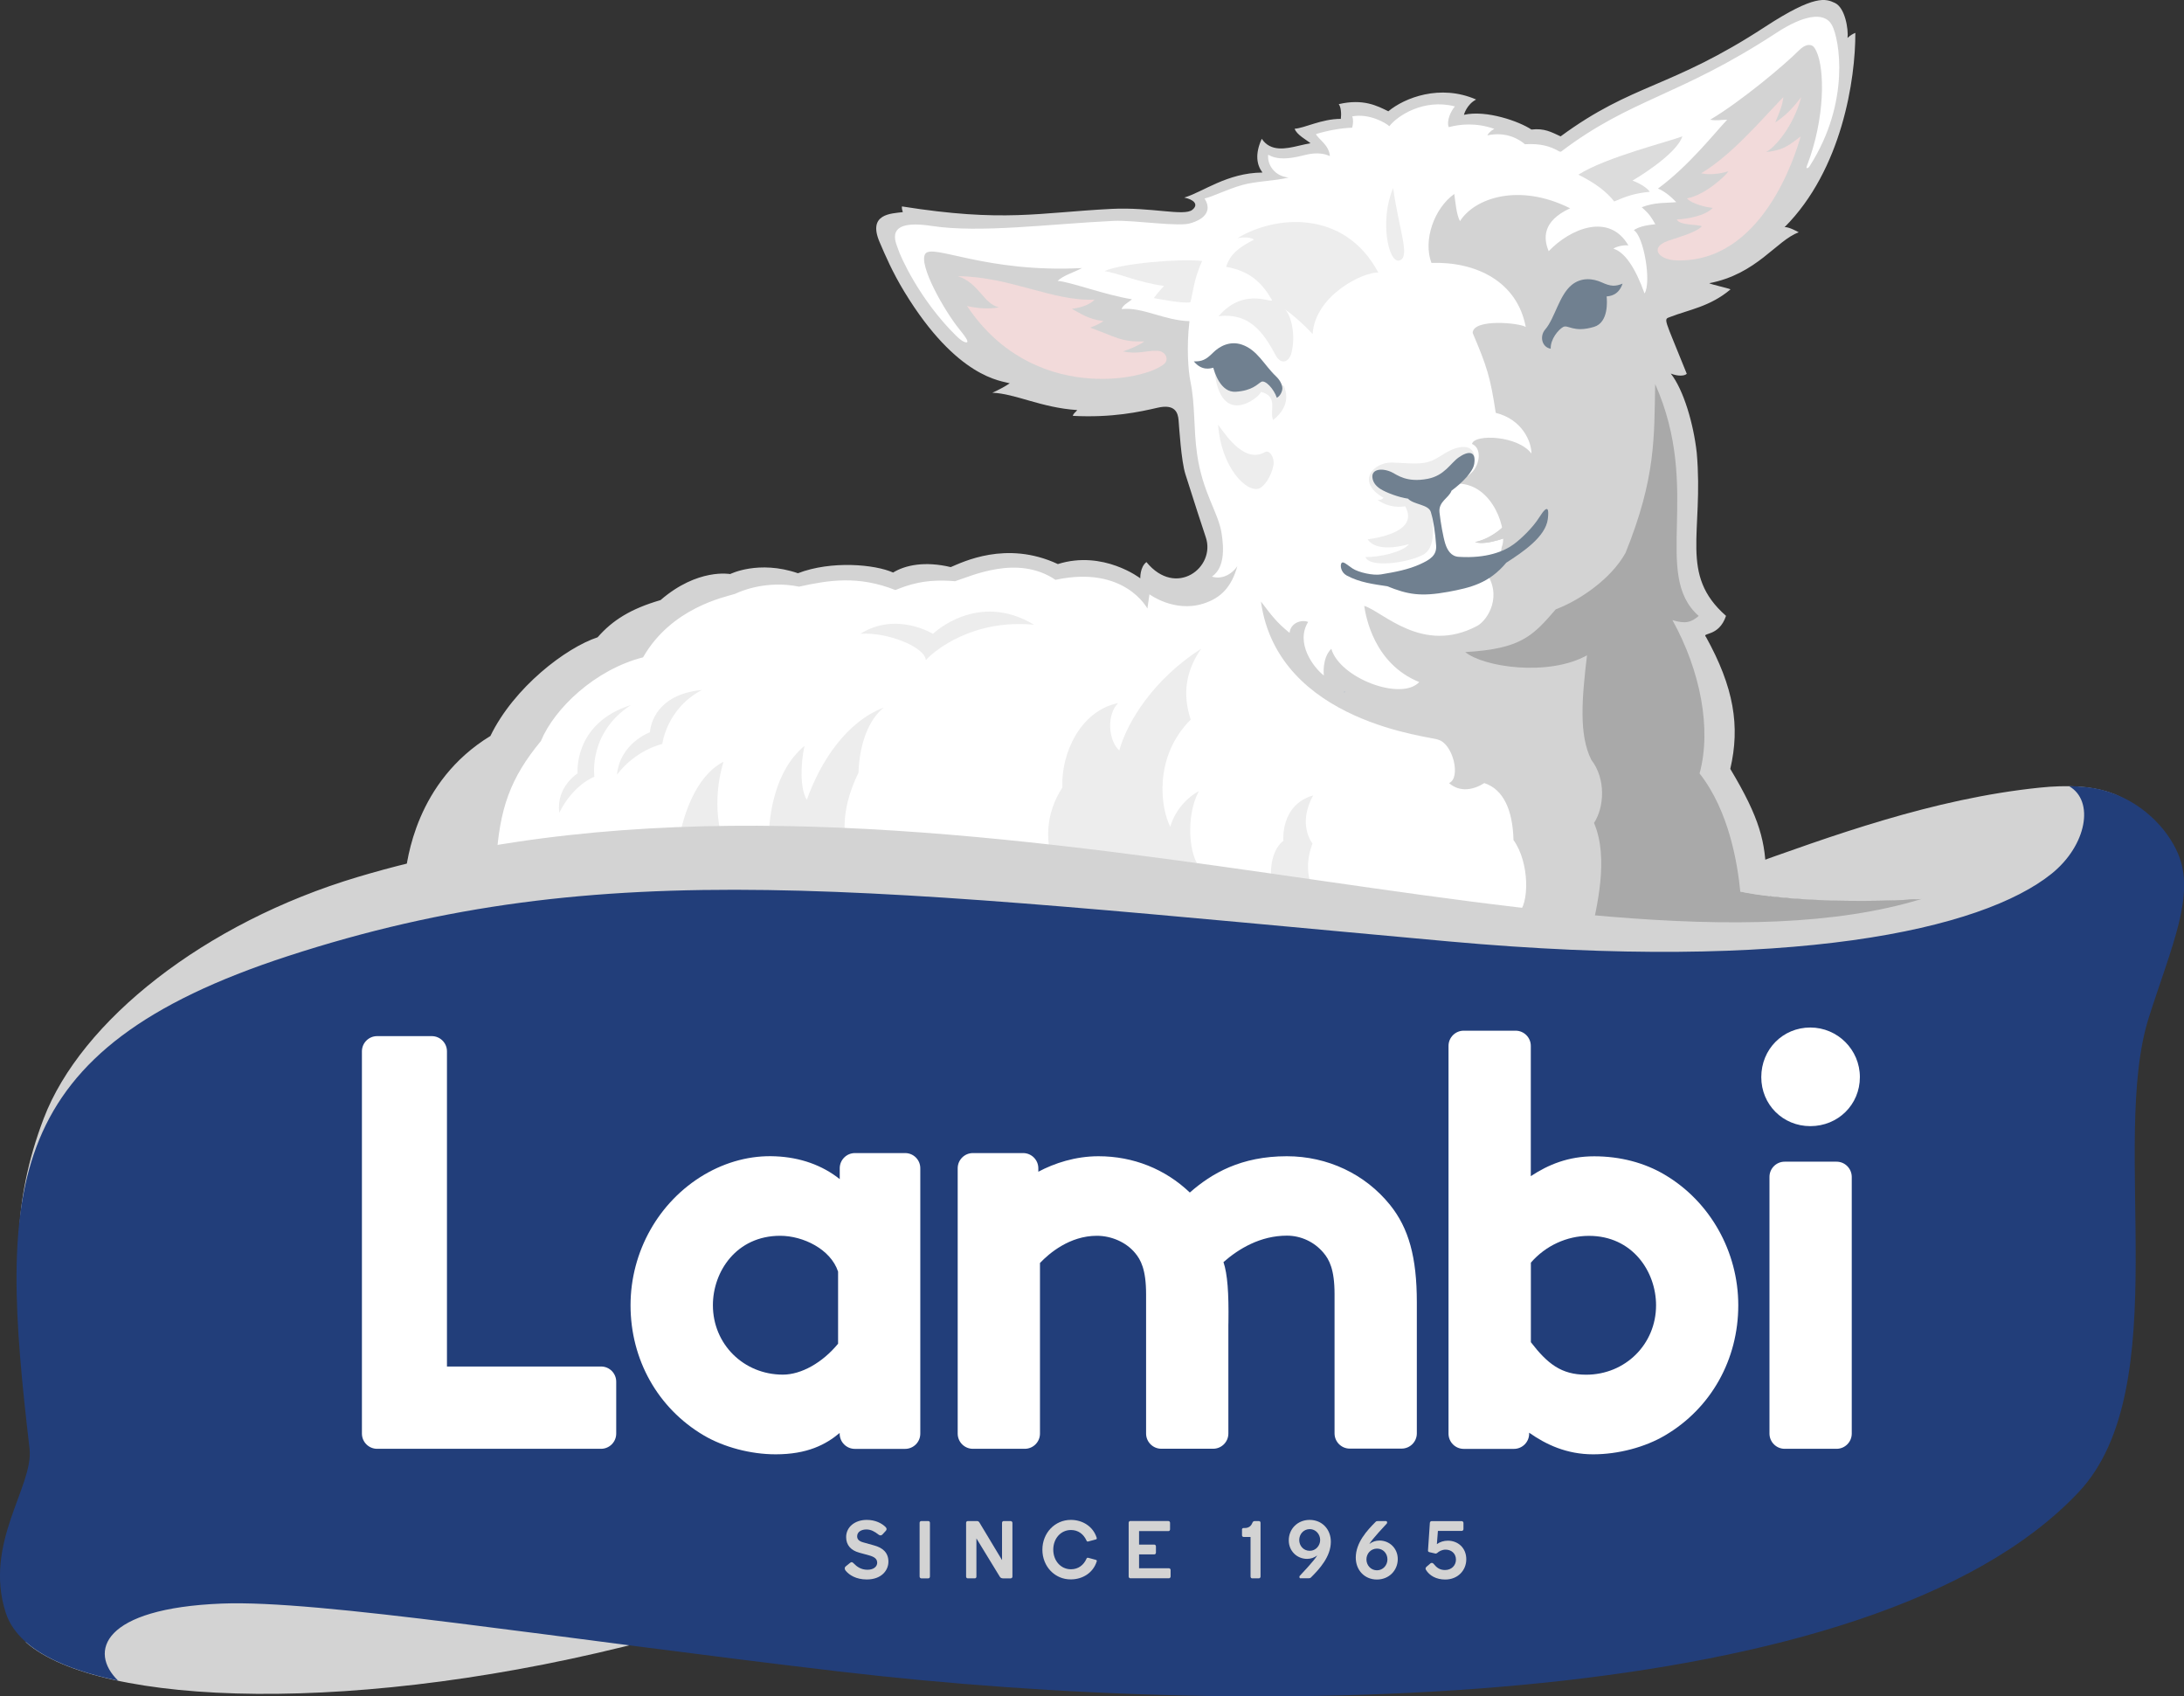 <?xml version="1.0" encoding="utf-8"?>
<!-- Generator: Adobe Illustrator 28.2.0, SVG Export Plug-In . SVG Version: 6.00 Build 0)  -->
<svg version="1.1" id="Lager_1" xmlns="http://www.w3.org/2000/svg" xmlns:xlink="http://www.w3.org/1999/xlink" x="0px" y="0px"
	 viewBox="0 0 317.17 246.3" style="enable-background:new 0 0 317.17 246.3;" xml:space="preserve">
<rect x="0" y="0" width="317.17" height="246.3" fill="#333333" stroke="none"/>
<style type="text/css">
	.st0{fill:#FFFFFF;}
	.st1{fill:#C0C6CD;}
	.st2{fill:#D3D3D3;}
	.st3{fill:#DCDCDC;}
	.st4{fill:#EDEDED;}
	.st5{fill:#A9A9A9;}
	.st6{fill:#F2DADA;}
	.st7{fill:#708090;}
	.st8{fill:#223E7A;}
</style>
<g>
	<g>
		<g>
			<path class="st0" d="M243.77,104.52c-0.31,3.22,1.46,28.81,4.26,29.9c0.04,0.36,0.93,1.4-0.62,1.25c0.27,0.6,0.47,1.22,0.63,1.85
				c-73.09-2.32-95.55-18.87-184.35-8.39c0.57-8.11,3.45-17.56,9.23-20.72C79,98.81,83.38,94.23,92.42,91.27
				c8.54-7.36,17.89-8.01,23.58-6.98c3.03-1.18,6.3-1.66,13.96-0.07c1.16,0.24,3.1-1.26,9.01-1.11c1.82-1.45,11.19-2.57,14.41-0.07
				c1.75-0.36,3.52-0.44,5.47-0.15c2.66,0.4,5.15,1.57,7.31,3.4c0.24-1.08-0.06-1.76,0.66-2.59c1.97,3.74,8.13,3.84,10.27,0.89
				c-0.87,1.2-3.65,0.66-3.76-0.06c2.39-1.97,3.53-4.94,2.49-6.91c-1.04-1.97-3.9-12.23-3.39-17.95c-0.23-0.79,0.53-2.74-3.21-2.25
				c-3.74,0.49-15.72,1.72-22.76-0.99c1.14-0.93,2.12-1.8,1.35-1.92c-12.04-1.92-20.77-20.25-18.91-22.09
				c1.86-1.84,2.14-0.37,4.53-0.99c1.81,0.42,6.23,1.09,13.2,0.79c8.61-0.37,19.44-2.71,26.05-0.52c0.7-0.29,2.8-0.83,1.22-3.16
				c3.27-1.25,6.54-3.07,11.05-2.93c-1.51-0.05-2.02-2.7-1.51-3.95c1.66,2.08,6.56-0.61,8.41-0.1c-0.36-0.99-1.66-1.87-2.45-2.41
				c1.35-0.51,4.14-1.21,6.57-1.38c0.25-0.94-0.41-1.79,0.2-1.73c0.75,0.07,4.74,0.73,5.17,1.03c0.72-1.61,6.72-4.02,11.38-2.27
				c-1.44,0.68-0.78,2.78-1.48,2.86c7.24-0.84,9.62,1.92,10.36,2.47c1.6-0.35,3.54,0.81,4.98,1.12c0.83-0.09,2.7-3.84,13.34-8.57
				c5.24-2.33,9.44-3.81,17.07-8.87c1.24-0.82,3.91-1.97,6.24-2.66c1.01-0.3,3.11-0.79,4.09,1.67c2.45,11.56-1.16,23.66-11.51,30.65
				c1.28,0.59,1.55,0.22,2.83,0.02c-1.97,0.62-5.27,4.37-12.9,5.46c0.83,0.31,0.52,2.08,0.62,2.28c-3.79,0.78-4.98,1.71-7.06,3.47
				c2.13,3.27,0.83,5.5,2.28,7.48c-1.71,1.09-2.9,1.48-3.11,0.83c5.88,17.81,2.16,28.28,2.63,31.7
				C241.29,86,243.77,104.52,243.77,104.52z"/>
		</g>
	</g>
	<g>
		<path class="st1" d="M215.28,132.18c-0.3,0.18-0.4,0.68-0.11,0.86c0.49,0.14,0.91-0.38,1.15-0.83c0.02-0.03,0.03-0.07,0.05-0.1
			c-0.03,0-0.05-0.01-0.08-0.01C215.94,132.04,215.57,132,215.28,132.18"/>
		<path class="st1" d="M195.1,100.52c0.11-0.01,0.21-0.02,0.31-0.03C195.34,100.36,195.19,100.41,195.1,100.52"/>
		<path class="st1" d="M234.38,134.44c-0.05-0.14-0.12-0.27-0.18-0.41C234.1,134.26,234.12,134.47,234.38,134.44"/>
	</g>
	<g>
		<path class="st1" d="M215.28,132.18c-0.3,0.18-0.4,0.68-0.11,0.86c0.49,0.14,0.91-0.38,1.15-0.83c0.02-0.03,0.03-0.07,0.05-0.1
			c-0.03,0-0.05-0.01-0.08-0.01C215.94,132.04,215.57,132,215.28,132.18"/>
		<path class="st1" d="M234.38,134.44c-0.05-0.14-0.12-0.27-0.18-0.41C234.1,134.26,234.12,134.47,234.38,134.44"/>
	</g>
	<path class="st1" d="M167.52,47.18C170.04,47.33,167.52,47.18,167.52,47.18"/>
	<path class="st2" d="M219.04,75.75c0,0-1.97,2.36-4.83,2.96c1.77,0.59,5.39-1.01,5.39-1.01L219.04,75.75z"/>
	<g>
		<path class="st1" d="M215.28,132.18c-0.3,0.18-0.4,0.68-0.11,0.86c0.49,0.14,0.91-0.38,1.15-0.83c0.02-0.03,0.03-0.07,0.05-0.1
			c-0.03,0-0.05-0.01-0.08-0.01C215.94,132.04,215.57,132,215.28,132.18"/>
		<path class="st1" d="M234.38,134.44c-0.05-0.14-0.12-0.27-0.18-0.41C234.1,134.26,234.12,134.47,234.38,134.44"/>
	</g>
	<path class="st3" d="M234.42,29.25c-1.08-1.38-2.64-2.61-5.2-3.89c4.04-2.56,13.13-4.78,15.1-5.57c-0.89,2.76-7.24,6.43-7.24,6.43
		s1.85,0.66,2.51,1.63C237.4,28.06,236.22,28.48,234.42,29.25z"/>
	<g>
		<g>
			<path class="st4" d="M215.28,132.18c-0.3,0.18-0.4,0.68-0.11,0.86c0.49,0.14,0.91-0.38,1.15-0.83c0.02-0.03,0.03-0.07,0.05-0.1
				c-0.03,0-0.05-0.01-0.08-0.01C215.94,132.04,215.57,132,215.28,132.18"/>
			<path class="st4" d="M195.1,100.52c0.11-0.01,0.21-0.02,0.31-0.03C195.34,100.36,195.19,100.41,195.1,100.52"/>
			<path class="st4" d="M200.17,39.58c-1.91-0.18-9.14,3.11-9.55,8.93c-0.93-1.09-3.77-3.65-4.31-3.69
				c0.85,0.03,2.02,3.27,1.25,6.39c-0.33,1.32-1.49,1.91-2.34,0.31c-1.87-3.53-3.94-6.11-8.25-5.61c3.89-4.52,8.24-1.51,7.7-2.44
				c-1.33-2.26-3.02-4.1-6.61-4.73c0.62-1.87,1.81-2.78,4.05-3.95c-0.42-0.31-1.37-0.41-2.39-0.21
				C185,31.32,195.19,30.24,200.17,39.58"/>
			<path class="st4" d="M198.3,80.88c1.92,0.04,5.4-0.68,6.31-1.87c-3.74,1.01-5.37,0.23-6-0.7c2.16-0.31,7.4-1.32,5.45-4.8
				c-1.4,0.24-2.89-0.11-4.03-0.95c0.32,0.08,0.69-0.03,0.9-0.28c-4.09-2.33-1.5-5.15,1.18-5.12c1.36,0.02,3.36,0.26,4.71,0.04
				c2.1-0.34,2.99-1.82,5.08-2.24c2.58-0.52,2.49,1.98,1.96,3.06c-0.53,1.06-1.83,1.94-2.98,2.83c-0.43,0.33-0.72,0.99-1.1,1.22
				c-1.27,0.74-1.27,0.24-1.82,1.82c-0.26,0.75,1.09,5.42-1.32,6.67S198.83,82.44,198.3,80.88"/>
			<path class="st4" d="M183.12,56.9c-0.08,0.71-6.41,5.94-6.83-4.33c0.03-0.9,9.03,2.88,10.17,3.48c0.24,0.65,1.14,2.75-1.56,4.93
				C184.29,59.73,185.74,57.55,183.12,56.9"/>
			<path class="st4" d="M203.18,37.83c1.72-0.39,0-4.33-0.86-10.52C200.33,31.91,201.61,38.18,203.18,37.83z"/>
			<path class="st4" d="M166.95,51.16"/>
			<path class="st4" d="M234.38,134.44c-0.05-0.14-0.12-0.27-0.18-0.41C234.1,134.26,234.12,134.47,234.38,134.44"/>
		</g>
		<path class="st4" d="M190.71,115.49c-4.83,1.38-4.33,6.6-4.33,6.6c-2.07,1.48-2.31,6.01-0.99,8.08c0,0,3.6,1.97,6.7,0.49
			c-3.69-3.1-1.48-8.18-1.48-8.18S188.35,119.73,190.71,115.49z"/>
		<path class="st4" d="M174.58,37.89c-1.26,2.81-1.26,4.36-1.7,5.98c-0.89,0.3-5.32-0.59-5.32-0.59s0.66-0.89,1.48-1.77
			c-3.55-0.44-6.58-1.85-8.64-2.14C162.68,38.26,171.25,37.52,174.58,37.89z"/>
		<path class="st4" d="M184.94,67.52c-0.3,1.7-1.38,3.11-2.02,3.38c-1.87,0.78-5.61-3.11-6.02-9.24c1.43,2.01,4,5.59,6.8,3.98
			C184.37,65.26,185.13,66.47,184.94,67.52z"/>
		<path class="st4" d="M174.11,114.86c-2.08,1.14-3.63,3.22-4.15,5.19c-1.4-2.65-2.49-10.12,2.96-15.57
			c-1.19-3.63-0.78-6.96,1.51-10.28c-6.85,4.36-10.74,10.59-11.88,14.76c-1.59-1.42-1.88-5.19-0.17-6.87
			c-5.46,1.09-8.31,7.29-8.1,12.25c-2.41,3.75-2.44,7.54-1.45,10.56c9.9,1.82,14.83,2.31,21.57,3.5c0.02-0.67,0.06-1.39,0.1-2.17
			C172.64,124.61,172.14,118.49,174.11,114.86z"/>
		<path class="st4" d="M124.95,92.02c3.87-0.26,9.31,1.87,9.51,3.82c1.26-1.41,6.84-5.97,15.71-5.13
			c-8.22-4.96-14.68,1.32-14.68,1.32S130.19,88.75,124.95,92.02"/>
		<path class="st4" d="M105.07,110.6c-4.21,2.18-5.84,8.1-6.4,10.92c3.77-0.32,6.19,0.08,6.19,0.08S103.2,116.83,105.07,110.6"/>
		<path class="st4" d="M89.6,112.48c2.76-3.64,6.58-4.46,6.58-4.46s0.62-5.16,5.76-7.84c-7.42,0.72-7.55,6.14-7.55,6.14
			S90.05,107.88,89.6,112.48z"/>
		<path class="st4" d="M111.65,121.4c0.07-2.74,0.72-9.41,5.18-13.1c-0.59,2.76-0.64,6.26,0.34,7.83
			c1.97-5.52,5.72-11.33,11.19-13.4c-2.21,1.72-3.55,5.32-3.69,9.46c-2.97,6.1-1.78,9.85-1.78,9.85S117.91,121.5,111.65,121.4z"/>
		<path class="st4" d="M91.64,102.36c-6.28,4.06-5.32,10.42-5.32,10.42s-3.03,1.08-5.1,5.22c-0.49-3.74,2.66-5.71,2.66-5.71
			S83.22,105.02,91.64,102.36z"/>
	</g>
	<path class="st2" d="M256.48,127.42c-0.05-5.13-0.88-8.57-5.2-15.78c1.45-6.23,0.52-11.84-3.53-19.16
		c-0.68-0.69,1.87,0.05,2.91-3.06c-6.85-6.02-3.22-12-4.25-23.67c-0.46-4.17-1.89-9.11-3.77-11.51c1.04,0.42,2.02,0.36,2.32,0.03
		c-3.35-8.37-3.45-7.85-2.36-8.27c2.66-1.03,5.76-1.48,8.72-3.99c-0.52-0.22-2.76-0.69-3.1-0.89c6.94-1.33,9.75-6.21,13-7.39
		c-0.18-0.11-1.55-0.85-2.06-0.74c8.36-8.37,10.31-21.55,10.28-28.22c-0.34,0.15-0.74,0.34-1.13,0.74c0.14-1.29-0.36-4.39-1.83-5.08
		c-1.33-0.62-2.89-1.27-10.14,3.46c-13.78,9-19.14,8.15-29.7,15.91c-1.35-0.62-2.36-1.21-4.24-0.99c-1.75-1.18-6.55-2.88-9.8-2.14
		c0,0,0.37-1.48,1.77-2.22c-5.22-2.28-10.39-0.26-12.75,1.71c-1.63-0.81-3.65-1.86-7.2-1.04c0.34,0.44,0.39,1.45,0.3,2.14
		c-2.81,0-5.27,1.35-6.7,1.43c0.22,0.84,1.85,1.71,2.3,2.11c-0.54,0.09-1.12,0.22-1.75,0.37c-1.78,0.42-4.05,0.92-5.33-1.02
		c-1.01,2.21-0.74,3.79,0.1,4.9c-5.13,0.04-8.62,2.82-11.36,3.64c1.27,0.24,2.19,0.95,1.18,1.77c-1.2,0.98-5.98-0.42-11.75-0.13
		c-10.63,0.54-15.61,1.99-30.43-0.36c-0.02,0.26,0.03,0.53,0.13,0.83c-1.67,0.21-5.14,0.21-3.37,4.35c0.82,1.91,1.85,4.34,3.6,7.22
		c7.66,12.59,14.14,12.92,15.3,13.28c-0.48,0.36-1.98,1.16-2.53,1.37c3.4,0.14,7.06,2.17,12.33,2.52c-0.2,0.3-0.54,0.44-0.64,0.84
		c5.74,0.3,9.75-0.59,12.31-1.18c2.56-0.59,2.96,0.74,3.05,1.82s0.38,5.91,0.99,7.83c0.99,3.15,2.67,8.33,2.96,9.16
		c1.48,4.38-4.33,8.84-8.62,3.6c-0.96,0.74-0.89,2.36-0.89,2.36s-5.37-4.14-11.97-2.07c-7.49-3.5-13.89-0.25-15.56,0.44
		c-3.74-0.89-6.6-0.3-8.37,0.79c-2.61-1.18-8.96-1.77-13.82,0.1c-5.72-1.96-9.84,0.12-9.84,0.12s-4.71-0.9-10.11,3.78
		c-4.32,1.26-6.96,2.91-9.14,5.4c-4.61,1.52-12.15,7.27-15.57,14.33c-10.9,6.65-12.1,18.18-12.38,20.21
		c6.91-0.62,12.79-2.4,13.23-1.97c0.45-7.73,2.07-12.16,6.48-17.5c1.98-4.77,7.89-10.39,14.84-12.16c4.14-7.24,11.96-8.77,13.31-9.2
		c3.65-1.68,7.35-1.5,9.34-1.06c4.36-0.96,8.59-1.64,13.99,0.49c1.79-0.71,4.24-1.67,8.67-1.28c2.28-0.71,9.06-3.94,14.58-0.2
		c10.05-2.17,13.35,4.17,13.35,4.17l0.3-2.07c0,0,3.6,2.68,7.8,1.36c2.58-0.81,4.11-2.41,4.96-5.44c-0.72,1.1-2.2,1.99-3.69,1.51
		c1.89-1.3,1.74-4.17,1.4-6.32c-0.49-3.05-2.74-5.83-3.55-11.43c-0.55-3.84-0.25-7.14-0.99-10.69c-0.26-1.24-0.59-4.78-0.12-8.65
		c-3.63-0.08-6.88-2.1-9.84-1.75c0.1-0.59,1.18-1.08,1.48-1.43c-3.79-0.59-9.19-2.61-10.79-2.66c0.79-0.79,2.46-1.28,3.55-1.87
		c-13.98,0.73-21.71-3.59-22.76-2.07c-1.05,1.52,2.72,8.24,5.01,11.04c0.82,1,1.23,1.63,1.07,1.79c-0.14,0.14-0.73-0.05-1.66-0.98
		c-5.28-5.23-8.04-11.46-8.38-12.55c-0.3-0.93-2.17-4.42,4.85-3.35c7.09,1.08,17.15-0.29,26.46-0.73c3.03-0.14,9.71,0.95,11.28,0.3
		c0.02-0.01,3.6-0.89,1.92-3.55c1.28-0.29,3.11-1.29,5.52-1.97c1.9-0.54,4.7-0.58,6.69-1.07c-2.09-0.21-3.12-1.91-2.97-3.32
		c1.4,0.81,3.13,0.57,4.78,0.18c1.03-0.25,2.57-0.7,4.18,0.02c-0.09-1.63-1.84-2.59-2.01-3.2c1.78-0.53,3.65-0.87,5.25-0.92
		c0.15-0.56,0.2-1.2,0-1.64c2.51-0.49,5.02,1.02,5.39,1.43c1.16-1.5,4.98-4.06,9.53-2.88c-0.59,0.66-1.26,2.14-0.89,3.01
		c1.64-0.44,3.98-0.68,6.61,0.25c-0.57,0.32-0.88,0.68-1.01,0.94c2.91-0.62,4.79,0.72,5.46,1.29c2.25-0.12,3.63,0.26,5,1.05
		l0.12,0.03l0.13-0.01c10.3-7.79,17.06-7.95,31.28-17.25c3.78-2.47,6.94-3.2,8.07-1.09c1.08,2.04,2.69,11.1-3.2,20.37
		c-0.12,0.2-0.3,0.43-0.47,0.36c-0.09-0.04-0.01-0.24,0.04-0.37c2.61-6.78,2.6-13.92,1.36-16.58c-0.22-0.47-0.44-0.84-0.89-0.91
		c-0.67-0.11-1.3,0.44-1.64,0.77c-2.1,2.11-8.4,7.4-12.9,10.07c1.09,0.19,1.38,0,2.47,0c-1.95,2.07-5.54,6.67-10.05,10
		c0.81,0.3,1.87,1.13,2.66,1.97c-1.48,0.15-3.08-0.02-5.02,0.74c1.2,1.04,1.43,1.54,1.98,2.47c-1.63,0.15-2.51,0.44-3.13,0.86
		c1.45,0.83,2.59,7.58,1.56,9.19c-1.35-3.79-2.91-6.03-4.52-6.5c0.45-0.36,1.66-0.57,2.18-0.47c-2.8-4.83-8.46-2.44-11.58,0.83
		c-0.78-1.87-0.93-4.36,3.11-6.23c-7.48-3.74-13.91-1.45-15.99,1.87c-0.52-0.93-0.67-2.82-0.83-3.95
		c-2.91,2.08-4.56,6.68-3.32,10.01c6.44-0.21,12.45,2.66,13.7,9.31c-0.83-0.6-7.66-1.27-7.71,0.86c2.11,4.95,2.57,6.46,3.35,11.6
		c3.81,0.94,5.19,4.15,5.19,5.92c-1.97-2.64-8.28-2.88-8.64-1.41c1.44,0.63,1.15,2.86,0.09,4.02c-1.06,1.16-1.18,0.41-1.99,1.75
		c4.98,0.16,7.16,6.85,6.23,9.19c-0.21,0.83-0.03,2.71-2.54,3.37c2.86,3.63,0.45,7.31-1.04,8.1c-7.94,4.21-13.71-2.11-16.4-2.91
		c0.25,1.63,1.45,8.41,7.99,11.06c-2.6,2.8-11.52-0.55-12.77-4.83c-1.4,1.39-1.08,3.88-1.08,3.88c-1.54-1.19-4.17-4.75-2.28-7.78
		c-1-0.39-2.56,0.15-2.7,1.59c-1.87-1.52-2.56-2.46-4.16-4.56c2.46,17.73,25.05,19.62,25.74,20.07c2.17,0.59,3.34,5.56,1.58,6.3
		c1.58,1.38,3.55,0.99,5.12,0c2.76,0.89,4.13,3.89,4.24,8.27c2.36,3.25,2.34,9.42,0.59,10.74c4,0.59,9.13,3.86,21.4,3.48
		c2.04,0.08,3.49,0.04,3.49,0.04s5.03-0.05,11.87-0.46C258.29,132.14,256.91,131.15,256.48,127.42z"/>
	<path class="st1" d="M167.52,47.18C170.04,47.33,167.52,47.18,167.52,47.18"/>
	<path class="st2" d="M219.04,75.75c0,0-1.97,2.36-4.83,2.96c1.77,0.59,5.39-1.01,5.39-1.01L219.04,75.75z"/>
	<g>
		<path class="st1" d="M218.83,132.18c-0.3,0.18-0.4,0.68-0.11,0.86c0.49,0.14,0.91-0.38,1.15-0.83c0.02-0.03,0.03-0.07,0.05-0.1
			c-0.03,0-0.05-0.01-0.08-0.01C219.5,132.04,219.13,132,218.83,132.18"/>
		<path class="st1" d="M234.38,134.44c-0.05-0.14-0.12-0.27-0.18-0.41C234.1,134.26,234.12,134.47,234.38,134.44"/>
	</g>
	<g>
		<path class="st1" d="M195.1,100.52c0.11-0.01,0.21-0.02,0.31-0.03C195.34,100.36,195.19,100.41,195.1,100.52"/>
		<path class="st1" d="M166.95,51.16"/>
		<path class="st1" d="M234.38,134.44c-0.05-0.14-0.12-0.27-0.18-0.41C234.1,134.26,234.12,134.47,234.38,134.44"/>
	</g>
	<g>
		<path class="st5" d="M252.73,129.44c-0.39-3.94-1.58-11.62-5.91-17.14c1.77-6.5,0.11-14.94-3.94-22.26
			c1.92,0.59,2.76,0.3,3.81-0.61c-6.85-6.02,0.53-18.3-6.32-33.67c-0.15,7.68,0.12,13.59-4.31,24.53c-2.18,3.89-6.8,6.93-10.12,8.18
			c-3.37,3.89-5.05,5.74-13.15,6.21c2.65,2.18,12.07,3.58,17.68,0.47c-0.74,6.3-1.2,11.52,0.63,15.18c2.16,2.79,1.87,6.9,0.39,9.16
			c2.22,5.17,0.35,12.32-0.42,16.07c9.45,1.02,14.27,1.36,22.74,1.02c13.52-0.54,25.03-2.81,32.05-6.77
			C283.5,130.58,263.57,131.61,252.73,129.44z"/>
	</g>
	<path class="st1" d="M167.52,47.18C170.04,47.33,167.52,47.18,167.52,47.18"/>
	<g>
		<path class="st1" d="M234.38,134.44c-0.05-0.14-0.12-0.27-0.18-0.41C234.1,134.26,234.12,134.47,234.38,134.44"/>
	</g>
	<g>
		<path class="st1" d="M215.28,132.18c-0.3,0.18-0.4,0.68-0.11,0.86c0.49,0.14,0.91-0.38,1.15-0.83c0.02-0.03,0.03-0.07,0.05-0.1
			c-0.03,0-0.05-0.01-0.08-0.01C215.94,132.04,215.57,132,215.28,132.18"/>
		<path class="st1" d="M195.1,100.52c0.11-0.01,0.21-0.02,0.31-0.03C195.34,100.36,195.19,100.41,195.1,100.52"/>
		<path class="st1" d="M166.95,51.16"/>
		<path class="st1" d="M234.38,134.44c-0.05-0.14-0.12-0.27-0.18-0.41C234.1,134.26,234.12,134.47,234.38,134.44"/>
	</g>
	<path class="st1" d="M167.52,47.18C170.04,47.33,167.52,47.18,167.52,47.18"/>
	<g>
		<path class="st1" d="M215.28,132.18c-0.3,0.18-0.4,0.68-0.11,0.86c0.49,0.14,0.91-0.38,1.15-0.83c0.02-0.03,0.03-0.07,0.05-0.1
			c-0.03,0-0.05-0.01-0.08-0.01C215.94,132.04,215.57,132,215.28,132.18"/>
		<path class="st1" d="M234.38,134.44c-0.05-0.14-0.12-0.27-0.18-0.41C234.1,134.26,234.12,134.47,234.38,134.44"/>
	</g>
	<g>
		<path class="st6" d="M163.09,51.03c0.77-0.29,2.02-0.71,3.11-1.46c-3.37,0.12-4.19-0.67-7.88-2c0.81-0.3,1.45-0.61,1.94-0.95
			c-2.26-0.27-3.32-1.11-4.6-1.78c1.33-0.15,2.73-0.66,3.3-1.34c-6.01,0.3-12.22-3.33-19.85-3.4c3.1,1.03,3.69,3.99,5.96,4.53
			c-1.67,0.3-3.28,0.11-4.63-0.2c9.46,14.19,25.96,10.84,28.67,8.37c0.67-0.61,0.21-1.83-1.08-1.87
			C166.44,50.88,165.31,51.47,163.09,51.03z"/>
		<path class="st6" d="M248.73,30.18c-0.76-0.03-3.08-0.57-3.74-1.38c2.66-0.48,5.71-3.35,6.01-3.94c-1.18,0.39-2.79,0.57-3.94,0.3
			c4.49-2.74,8.38-7.38,11.93-11.07c-0.15,1.33-0.59,2.22-1.18,3.7c1.77-1.18,2.81-2.44,3.77-3.69c-1.11,4.21-3.78,7.28-5.1,7.98
			c2.35-0.26,3.1-0.79,5.02-2.27c-0.78,2.72-5.57,18.37-18.03,18c-2.51-0.07-4-1.78-1.33-2.81c0.96-0.37,4.2-1.19,5.01-2.15
			c-0.69-0.3-3.25-0.1-3.64-0.99C244.94,31.81,247.63,31.36,248.73,30.18z"/>
	</g>
	<g>
		<path class="st7" d="M218.75,81.7c2.46-1.58,5.71-3.78,6.03-6.34c0.17-1.35,0.08-2.35-1.25-0.23c-0.96,1.53-2.69,3.15-3.67,3.87
			c-1.41,1.05-3.99,2.11-8.02,1.85c-1.09-0.07-1.63-0.92-1.95-1.9c-0.31-0.99-0.68-3.08-0.84-4.54c-0.18-1.6,1.36-2.08,1.75-3.17
			c1.61-1.19,3.11-2.75,3.29-3.89c0.31-1.97-0.93-1.87-2.26-0.93c-1.18,0.83-2.05,2.63-4.49,3.1c-3.05,0.59-4.4-0.55-5.21-0.95
			c-1.38-0.66-3-0.49-2.82,0.8c0.09,0.67,0.49,1.19,1.15,1.62c0.82,0.53,2.72,1.24,4.01,1.41c0.82,0.89,2.98,0.82,3.32,1.94
			c0.39,1.3,0.64,2.96,0.77,4.86c0.1,1.44-0.86,2.05-2.33,2.72c-1.71,0.78-3.63,1.14-5.68,1.48c-1.15,0.19-3.25-0.28-4.13-0.86
			c-0.79-0.52-1.37-1.13-1.61-0.77c-0.21,0.31-0.1,1.32,0.76,1.79c1.88,1.02,3.97,1.27,5.89,1.56c2.96,1.19,4.81,1.55,8.87,0.81
			C213.58,85.32,216.24,84.7,218.75,81.7z"/>
		<path class="st7" d="M225.2,50.63c-0.05-1.4,1.13-2.78,1.8-3.15c0.73-0.4,1.48,0.88,4.49-0.02c2.16-0.65,1.89-3.83,1.83-4.42
			c0.48-0.05,1.73-0.14,2.32-1.86c-1.08,0.44-1.73,0.41-3.03-0.18c-1.25-0.57-2.96-0.78-4.37,0.38c-1.83,1.51-2.44,4.84-3.84,6.46
			C223.55,48.82,223.92,50.43,225.2,50.63z"/>
		<path class="st7" d="M185.43,57.76c-0.45-1.33-1.7-2.66-2.28-2.31c-0.58,0.35-1.28,1.26-3.67,1.43c-2.25,0.16-3.12-2.91-3.28-3.49
			c-0.47,0.12-1.67,0.48-2.83-0.92c1.17,0.03,1.76-0.23,2.77-1.24c0.97-0.98,2.5-1.78,4.22-1.19c2.25,0.76,3.23,2.97,4.94,4.59
			c0.52,0.49,0.89,1.12,0.93,1.7C186.25,56.8,185.95,57.47,185.43,57.76z"/>
	</g>
	<g>
		<path class="st1" d="M215.28,132.18c-0.3,0.18-0.4,0.68-0.11,0.86c0.49,0.14,0.91-0.38,1.15-0.83c0.02-0.03,0.03-0.07,0.05-0.1
			c-0.03,0-0.05-0.01-0.08-0.01C215.94,132.04,215.57,132,215.28,132.18"/>
		<path class="st1" d="M234.38,134.44c-0.05-0.14-0.12-0.27-0.18-0.41C234.1,134.26,234.12,134.47,234.38,134.44"/>
	</g>
	<path class="st1" d="M215.28,132.18c-0.3,0.18-0.4,0.68-0.11,0.86c0.49,0.14,0.91-0.38,1.15-0.83c0.02-0.03,0.03-0.07,0.05-0.1
		c-0.03,0-0.05-0.01-0.08-0.01C215.94,132.04,215.57,132,215.28,132.18"/>
	<path class="st1" d="M234.38,134.44c-0.05-0.14-0.12-0.27-0.18-0.41C234.1,134.26,234.12,134.47,234.38,134.44"/>
	<path class="st2" d="M279.02,130.54c-49.77,15.15-147.55-26.97-227.05-3.21c-22.29,6.66-40.22,20.9-45.62,35.06
		c-4.72,12.36-4.15,22.78-2.22,31.92c1.97,9.28,0.82,23.29-0.36,44.15c10.57,9.3,48.43,10.77,90.9-0.41
		c47.22-12.43,109.75-9.28,175.3-9.28c41.37,0,37.82-35.72,38.93-67.18c0.81-23.03,10.34-29.19,2.66-42.47
		c-2.26-3.91-7.24-5.6-15.34-4.76c-15.56,1.6-30.38,7.07-43.06,11.6c-0.06,1.53-0.11,2.04-0.42,3.5
		C257.55,130.5,267.65,131.23,279.02,130.54z"/>
	<path class="st8" d="M41.78,138.83c46.13-15.03,83.51-9.86,168.63-2.14c49.81,4.51,77.42-1.7,87.53-9.83
		c5.12-4.12,6.27-10.61,2.52-12.72c1.57,0.02,3.3,0.17,4.77,0.54c5.8,1.49,9.56,5.73,11.06,9.23c2.58,6-0.9,13.39-4.22,23.8
		c-5.79,18.17,4.08,53.77-10.2,68.94c-30.01,31.89-117.98,33.33-180.09,26.03c-41.75-4.91-75.44-10.41-89.58-9.85
		c-17.34,0.69-19.37,6.98-15.04,11.2c-4.68-1.02-14.26-3.43-16.33-9.88c-3.25-10.13,4.1-18.37,3.46-23.83
		C-0.16,172.33,0.04,152.43,41.78,138.83"/>
	<g>
		<path class="st0" d="M87.29,198.41H64.91v-45.76c0-1.22-0.99-2.21-2.21-2.21h-7.93c-1.22,0-2.21,0.99-2.21,2.21v55.5
			c0,1.22,0.99,2.21,2.21,2.21h32.51c1.22,0,2.21-0.99,2.21-2.21v-7.53C89.49,199.4,88.51,198.41,87.29,198.41z"/>
		<path class="st0" d="M131.45,167.42h-7.29c-1.22,0-2.21,0.99-2.21,2.21v1.57c-2.53-2.01-5.71-3.16-9.36-3.31
			c-3.54-0.16-7.12,0.78-10.34,2.68c-6.59,3.9-10.68,11.16-10.68,18.95c0,7.89,3.96,14.94,10.6,18.87
			c2.92,1.73,6.84,2.77,10.48,2.77c4.59,0,7.27-1.41,9.29-3.1v0.1c0,1.22,0.99,2.21,2.21,2.21h7.29c1.22,0,2.21-0.99,2.21-2.21
			v-38.52C133.66,168.41,132.67,167.42,131.45,167.42z M121.71,184.63v10.47c-2.26,2.75-5.34,4.49-8.02,4.49
			c-5.7,0-10.16-4.43-10.16-10.08c0-4.89,3.42-10.08,9.77-10.08C116.63,179.43,120.63,181.37,121.71,184.63z"/>
		<path class="st0" d="M186.88,167.88c-6.65,0-10.9,2.47-14.09,5.27c-3.57-3.41-8.21-5.27-13.26-5.27c-3.36,0-6.41,1.01-8.74,2.25
			v-0.5c0-1.22-0.99-2.21-2.21-2.21h-7.29c-1.22,0-2.21,0.99-2.21,2.21v38.52c0,1.22,0.99,2.21,2.21,2.21h7.53
			c1.22,0,2.21-0.99,2.21-2.21v-24.77c1.33-1.4,4.31-3.95,8.26-3.95c2.13,0,4.25,0.94,5.53,2.47c0.84,0.99,1.62,2.4,1.62,6.02v20.22
			c0,1.22,0.99,2.21,2.21,2.21h7.53c1.22,0,2.21-0.99,2.21-2.21v-15.71l0.01-0.47c0.06-4.24-0.14-6.98-0.72-8.71
			c2.22-1.95,5.37-3.84,9.21-3.84c2.04,0,3.97,0.9,5.3,2.47c0.84,0.99,1.62,2.4,1.62,6.02v20.22c0,1.22,0.99,2.21,2.21,2.21h7.53
			c1.22,0,2.21-0.99,2.21-2.21v-19.03c0-6.53-1.17-10.76-3.89-14.14C198.26,170.47,192.8,167.88,186.88,167.88z"/>
		<path class="st0" d="M241.77,170.57c-2.96-1.76-6.5-2.68-10.25-2.68c-3.76,0-6.65,1.2-9.21,2.88v-18.91
			c0-1.22-0.99-2.21-2.21-2.21h-7.53c-1.22,0-2.21,0.99-2.21,2.21v56.3c0,1.22,0.99,2.21,2.21,2.21h7.29c1.22,0,2.21-0.99,2.21-2.21
			v-0.14c2.43,1.71,5.44,3.14,9.29,3.14c3.64,0,7.56-1.03,10.48-2.77c6.64-3.92,10.6-10.98,10.6-18.87
			C252.44,181.73,248.35,174.46,241.77,170.57z M240.5,189.52c0,5.65-4.46,10.08-10.16,10.08c-3.6,0-5.61-1.59-8.02-4.72v-11.55
			c2.12-2.45,5.22-3.89,8.42-3.89C237.07,179.43,240.5,184.63,240.5,189.52z"/>
		<path class="st0" d="M262.9,163.51c4.04,0,7.2-3.13,7.2-7.12c0-3.97-3.23-7.2-7.2-7.2c-3.99,0-7.12,3.16-7.12,7.2
			C255.78,160.38,258.91,163.51,262.9,163.51z"/>
		<path class="st0" d="M266.71,168.67h-7.53c-1.22,0-2.21,0.99-2.21,2.21v37.27c0,1.22,0.99,2.21,2.21,2.21h7.53
			c1.22,0,2.21-0.99,2.21-2.21v-37.27C268.91,169.66,267.93,168.67,266.71,168.67z"/>
	</g>
	<g>
		<path class="st2" d="M128.58,221.69c0.27,0.27,0.17,0.46,0.05,0.59l-0.47,0.51c-0.17,0.18-0.36,0.2-0.6,0.01
			c-0.53-0.42-1.07-0.73-1.74-0.73c-0.75,0-1.34,0.36-1.34,0.99c0,0.38,0.19,0.7,0.9,0.89l1.54,0.43c1.27,0.34,2.1,1.05,2.1,2.37
			c0,1.26-1.01,2.58-3.14,2.58c-1.55,0-2.54-0.64-3.05-1.25c-0.18-0.19-0.22-0.48-0.01-0.65l0.63-0.51c0.21-0.18,0.36-0.1,0.53,0.08
			c0.45,0.46,1.05,0.92,2,0.92c0.94,0,1.41-0.5,1.41-1.01c0-0.57-0.4-0.86-1.18-1.08l-1.42-0.39c-1.22-0.33-1.91-1.1-1.91-2.26
			c0-1.46,1.26-2.5,3-2.5C127.11,220.68,128.05,221.17,128.58,221.69z"/>
		<path class="st2" d="M133.79,229.17c-0.13,0-0.24-0.12-0.24-0.26v-7.81c0-0.13,0.1-0.25,0.24-0.25h1.03
			c0.13,0,0.23,0.12,0.23,0.25v7.81c0,0.14-0.1,0.26-0.23,0.26H133.79z"/>
		<path class="st2" d="M141.8,223.37v5.55c0,0.14-0.1,0.25-0.23,0.25h-1.03c-0.13,0-0.24-0.11-0.24-0.25v-7.82
			c0-0.13,0.1-0.25,0.24-0.25h1.34c0.13,0,0.26,0.05,0.35,0.2l3.29,5.47v-5.42c0-0.13,0.1-0.25,0.23-0.25h1.03
			c0.12,0,0.25,0.12,0.25,0.25v7.82c0,0.14-0.12,0.25-0.25,0.25h-1.11c-0.22,0-0.38-0.08-0.48-0.25L141.8,223.37z"/>
		<path class="st2" d="M151.38,225.01c0-2.44,1.82-4.33,4.13-4.33c1.71,0,3.23,0.95,3.75,2.58c0.03,0.11,0.05,0.21-0.12,0.26
			l-1.12,0.3c-0.17,0.04-0.21-0.08-0.25-0.17c-0.4-0.87-1.16-1.5-2.24-1.5c-1.49,0-2.57,1.25-2.57,2.85s1.08,2.85,2.57,2.85
			c1.09,0,1.84-0.63,2.24-1.5c0.03-0.08,0.08-0.2,0.25-0.17l1.12,0.3c0.17,0.05,0.16,0.15,0.12,0.26c-0.52,1.63-2.04,2.58-3.75,2.58
			C153.2,229.34,151.38,227.45,151.38,225.01z"/>
		<path class="st2" d="M169.69,220.85c0.13,0,0.23,0.12,0.23,0.26v0.95c0,0.14-0.1,0.25-0.23,0.25h-4.27v1.96h2.22
			c0.13,0,0.23,0.12,0.23,0.26v0.9c0,0.14-0.1,0.26-0.23,0.26h-2.22v2.01h4.33c0.13,0,0.25,0.11,0.25,0.25v0.95
			c0,0.14-0.11,0.26-0.25,0.26h-5.6c-0.13,0-0.24-0.12-0.24-0.26v-7.81c0-0.13,0.1-0.25,0.24-0.25H169.69z"/>
		<path class="st2" d="M180.36,222.13c0-0.18,0.08-0.27,0.25-0.27h0.16c0.55,0,0.92-0.26,1.11-0.77c0.09-0.19,0.2-0.24,0.35-0.24
			h0.6c0.13,0,0.23,0.11,0.23,0.25v7.81c0,0.14-0.11,0.26-0.25,0.26h-0.97c-0.13,0-0.23-0.12-0.23-0.26v-5.75h-1.01
			c-0.12,0-0.23-0.1-0.23-0.24V222.13z"/>
		<path class="st2" d="M188.9,229.17c-0.21,0-0.26-0.26-0.12-0.39c0.22-0.24,2.07-2.17,2.51-2.94c-0.44,0.33-0.92,0.5-1.47,0.5
			c-1.46,0-2.66-1.13-2.66-2.69c0-1.65,1.27-2.97,3.03-2.97c1.81,0,3.08,1.37,3.08,3.17c0,2.17-1.66,3.97-2.89,5.19
			c-0.08,0.08-0.19,0.12-0.34,0.12H188.9z M191.72,223.6c0-0.84-0.64-1.58-1.51-1.58c-0.9,0-1.53,0.74-1.53,1.58
			c0,0.82,0.6,1.57,1.53,1.57C191.08,225.17,191.72,224.42,191.72,223.6z"/>
		<path class="st2" d="M196.89,226.16c0-2.18,1.66-3.97,2.88-5.19c0.09-0.1,0.19-0.12,0.34-0.12h1.14c0.21,0,0.26,0.26,0.12,0.39
			c-0.22,0.24-2.06,2.18-2.51,2.94c0.44-0.33,0.93-0.5,1.47-0.5c1.47,0,2.66,1.13,2.66,2.69c0,1.65-1.27,2.97-3.03,2.97
			C198.16,229.34,196.89,227.97,196.89,226.16z M198.44,226.42c0,0.84,0.63,1.58,1.53,1.58c0.88,0,1.52-0.74,1.52-1.58
			c0-0.86-0.61-1.57-1.52-1.57C199.07,224.86,198.44,225.57,198.44,226.42z"/>
		<path class="st2" d="M207.08,227.93c-0.1-0.15-0.06-0.32,0.09-0.45l0.54-0.46c0.19-0.18,0.39-0.08,0.49,0.05
			c0.45,0.56,0.9,0.89,1.66,0.89c0.91,0,1.58-0.65,1.58-1.51c0-0.93-0.71-1.45-1.5-1.45c-0.54,0-0.97,0.25-1.23,0.49
			c-0.09,0.07-0.19,0.1-0.29,0.07l-0.86-0.2c-0.13-0.03-0.19-0.12-0.18-0.25l0.27-3.99c0.01-0.14,0.11-0.26,0.25-0.26h4.38
			c0.13,0,0.25,0.12,0.25,0.26v0.9c0,0.14-0.11,0.26-0.25,0.26h-3.46l-0.15,1.92c0.46-0.33,1-0.5,1.6-0.5c1.44,0,2.67,1.02,2.67,2.7
			c0,1.6-1.22,2.94-3.06,2.94C208.6,229.34,207.6,228.79,207.08,227.93z"/>
	</g>
</g>
</svg>
